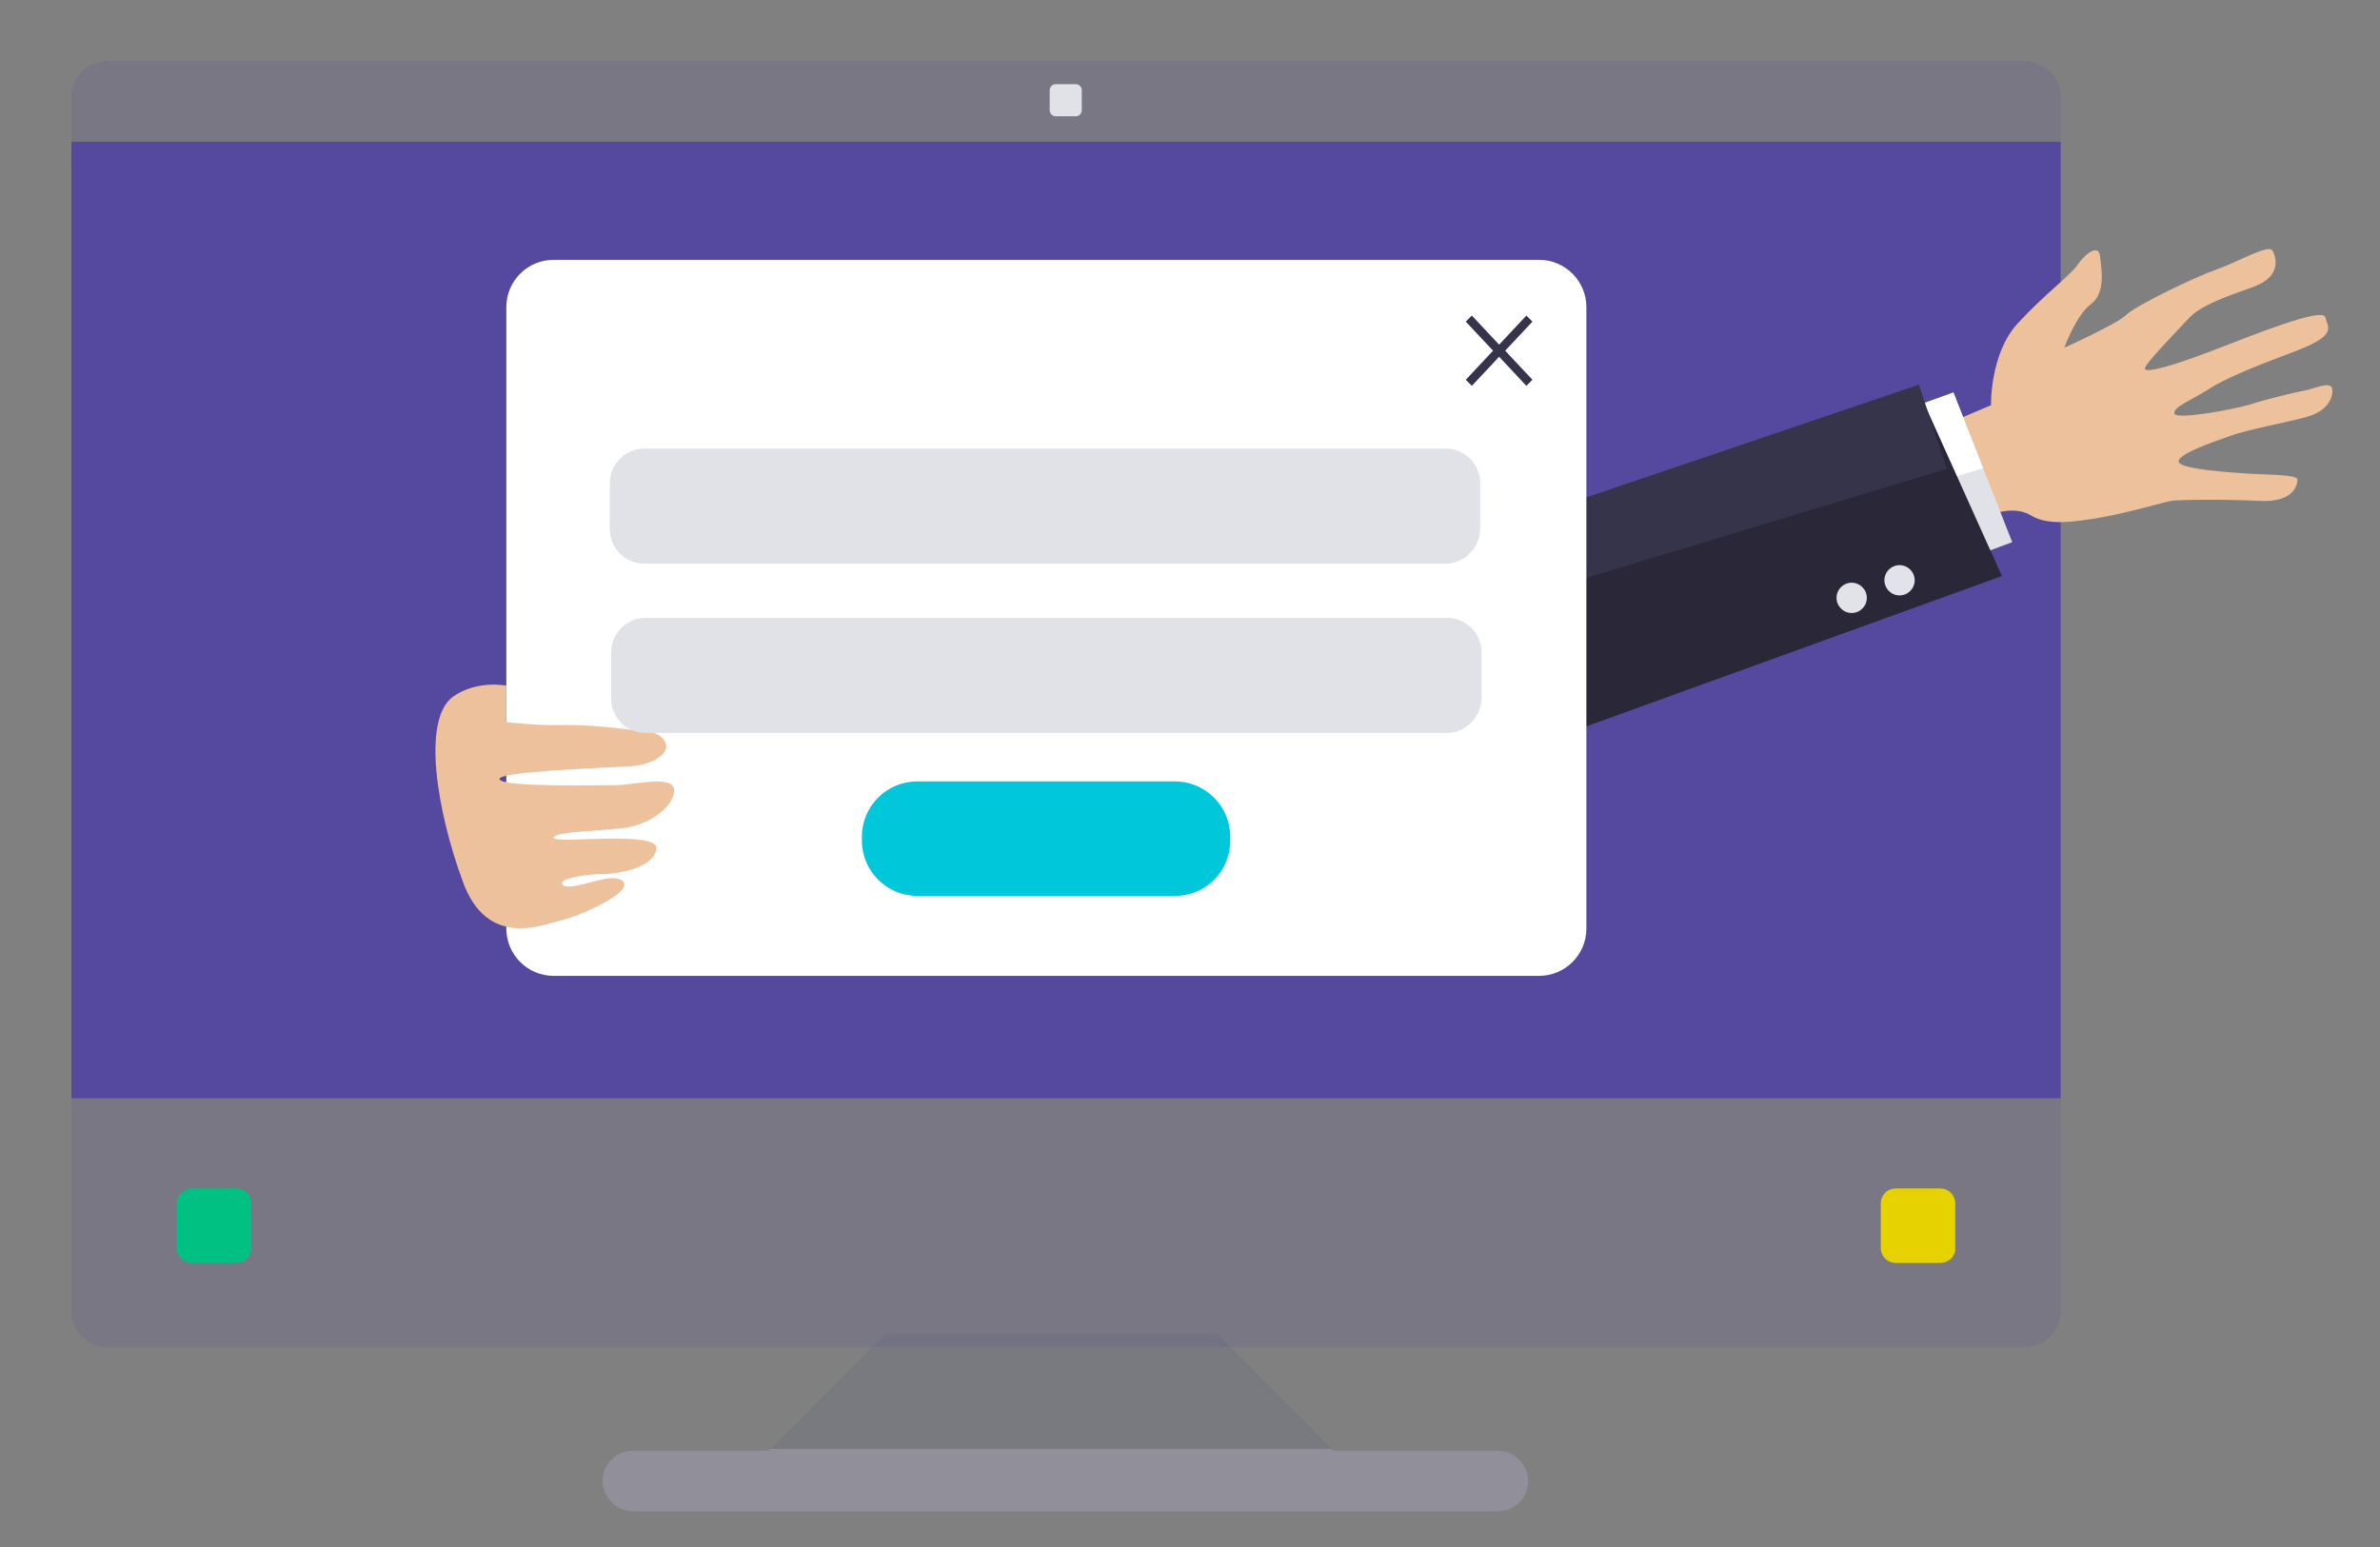 <?xml version="1.0" encoding="utf-8"?>
<!-- Generator: Adobe Illustrator 16.0.0, SVG Export Plug-In . SVG Version: 6.00 Build 0)  -->
<!DOCTYPE svg PUBLIC "-//W3C//DTD SVG 1.1//EN" "http://www.w3.org/Graphics/SVG/1.1/DTD/svg11.dtd">
<svg version="1.1" id="Layer_1" xmlns="http://www.w3.org/2000/svg" xmlns:xlink="http://www.w3.org/1999/xlink" x="0px" y="0px"
	 width="200px" height="130px" viewBox="105 70 200 130" enable-background="new 105 70 200 130" xml:space="preserve">
<rect x="105" y="70" width="200" height="130" fill="#808080" stroke="none"/>
<g>
	<path fill="#918F9A" d="M169.589,191.911h-11.402c-1.426,0-2.546,1.169-2.546,2.545c0,1.374,1.17,2.544,2.546,2.544h72.688
		c1.427,0,2.547-1.17,2.547-2.544c0-1.375-1.171-2.545-2.547-2.545h-13.846l-0.153-0.154h-47.135L169.589,191.911z"/>
	<polygon fill="#797A80" points="179.363,182.138 169.792,191.759 216.929,191.759 207.309,182.138 	"/>
</g>
<path opacity="0.15" fill="#54499E" d="M275.162,183.207H114.004c-1.68,0-3.004-1.376-3.004-3.005V78.144
	c0-1.68,1.374-3.004,3.004-3.004h161.158c1.679,0,3.003,1.375,3.003,3.004v102.061C278.165,181.831,276.791,183.207,275.162,183.207
	z"/>
<rect x="111" y="81.911" fill="#54499E" width="167.165" height="80.375"/>
<g>
	<g>
		<path fill="#EDC19C" d="M268.594,105.63l3.718-1.578c0,0-0.103-4.327,2.239-6.872c2.345-2.545,4.428-4.021,5.04-4.937
			c0.611-0.917,1.782-1.782,1.884-0.712c0.103,1.069,0.51,3.054-0.764,4.021c-1.272,0.966-2.24,3.665-2.24,3.665
			s4.429-1.985,5.192-2.749c0.764-0.763,5.7-3.156,7.584-3.818c1.883-0.662,4.429-2.188,4.735-1.578
			c0.305,0.61,0.762,2.19-1.681,3.055c-2.441,0.866-4.428,1.579-5.396,2.647c-0.967,1.069-3.717,3.817-3.664,4.224
			c0.102,0.408,2.747-0.407,5.803-1.579c3.055-1.17,9.162-3.665,9.365-2.749c0.204,0.867,1.068,1.477-2.547,2.852
			c-3.665,1.374-6.007,2.341-7.38,3.257c-1.375,0.866-2.954,1.476-2.748,1.986c0.202,0.51,4.733-0.306,6.312-0.763
			c1.579-0.508,3.768-1.017,4.581-1.171c0.815-0.153,2.188-0.814,2.343-0.203c0.153,0.609-0.254,1.884-2.086,2.392
			c-1.781,0.509-5.042,1.069-6.517,1.628c-1.476,0.51-4.53,1.579-4.275,2.189c0.254,0.609,4.379,0.866,5.856,0.966
			c1.423,0.102,4.121,0.052,4.121,0.509c0,0.46-0.356,1.935-3.206,1.783c-2.851-0.153-6.871-0.103-7.431,0
			c-0.56,0.101-3.717,1.017-5.805,1.374c-2.086,0.357-4.479,0.764-5.957-0.153c-1.475-0.917-3.56,0-3.56,0L268.594,105.63z"/>
		<g>
			<polygon fill="#E1E2E7" points="274.093,115.558 269.154,102.984 258.313,106.904 263.454,119.527 			"/>
			<polygon fill="#FFFFFF" points="269.154,102.984 258.313,106.904 260.501,112.706 271.648,109.347 			"/>
		</g>
		<g>
			<polygon fill="#292738" points="266.559,103.593 273.228,118.407 219.474,137.852 214.181,121.715 			"/>
			<polygon fill="#36344B" points="266.254,102.322 268.594,109.397 207.868,127.774 206.647,122.531 			"/>
		</g>
		<path fill="#E2E3E8" d="M264.626,117.491c0.701,0,1.272,0.57,1.272,1.272s-0.57,1.272-1.272,1.272
			c-0.704,0-1.272-0.57-1.272-1.272C263.353,118.061,263.921,117.491,264.626,117.491z"/>
		<path fill="#E2E3E8" d="M260.604,118.966c0.701,0,1.272,0.57,1.272,1.273c0,0.704-0.569,1.273-1.272,1.273
			s-1.273-0.569-1.273-1.273C259.331,119.536,259.9,118.966,260.604,118.966z"/>
	</g>
	<path fill="#FFFFFF" d="M234.339,152.004H151.52c-2.189,0-3.971-1.782-3.971-3.971V95.806c0-2.188,1.782-3.971,3.971-3.971h82.819
		c2.188,0,3.97,1.783,3.97,3.971v52.226C238.309,150.222,236.527,152.004,234.339,152.004z"/>
	<path fill="#EDC19C" d="M147.549,127.62v3.056c0,0,2.443,0.307,4.684,0.255c3.155-0.052,6.363,0.51,6.872,0.51
		c1.171,0.05,1.883,0.66,1.883,1.322s-1.223,1.526-3.003,1.629c-2.699,0.153-11.454,0.458-10.995,1.119
		c0.458,0.662,8.449,0.46,9.875,0.46c1.426,0,4.785-0.917,4.785,0.457c0,1.373-2.087,2.8-3.92,3.105
		c-1.882,0.305-6.107,0.305-6.21,0.865c-0.103,0.561,8.806-0.659,8.654,0.917c-0.204,1.578-3.105,2.138-4.581,2.138
		c-1.527,0-3.868,0.459-3.309,0.916c0.561,0.46,2.8-0.457,3.869-0.56c1.018-0.101,1.884,0.356,0.866,1.224
		c-1.018,0.865-3.461,1.986-4.989,2.343c-1.526,0.355-6.108,2.34-8.144-3.311c-2.087-5.649-3.513-13.54-0.815-15.524
		C145.104,127.111,147.549,127.62,147.549,127.62z"/>
</g>
<g>
	<path fill="#00C181" d="M124.846,176.131h-3.716c-0.713,0-1.273-0.558-1.273-1.272v-3.717c0-0.712,0.56-1.273,1.273-1.273h3.716
		c0.712,0,1.272,0.56,1.272,1.273v3.717C126.118,175.571,125.559,176.131,124.846,176.131z"/>
	<path fill="#E6D200" d="M268.035,176.131h-3.716c-0.711,0-1.271-0.558-1.271-1.272v-3.717c0-0.712,0.559-1.273,1.271-1.273h3.717
		c0.712,0,1.272,0.56,1.272,1.273v3.717C269.358,175.571,268.748,176.131,268.035,176.131z"/>
</g>
<g>
	<g>
		<path fill="#36344B" d="M233.777,97.027l-2.291,2.444l2.291,2.444l-0.51,0.509l-2.29-2.444l-2.292,2.444l-0.51-0.509l2.291-2.445
			l-2.291-2.443l0.51-0.509l2.292,2.444l2.29-2.444L233.777,97.027z"/>
	</g>
</g>
<path fill="#E1E2E7" d="M195.397,79.772h-1.68c-0.254,0-0.509-0.204-0.509-0.51v-1.678c0-0.255,0.203-0.51,0.509-0.51h1.68
	c0.254,0,0.51,0.203,0.51,0.51v1.678C195.906,79.517,195.703,79.772,195.397,79.772z"/>
<path fill="#E1E2E7" d="M226.601,131.592h-67.344c-1.578,0-2.902-1.272-2.902-2.9v-3.87c0-1.578,1.273-2.901,2.902-2.901H226.6
	c1.578,0,2.902,1.272,2.902,2.901v3.87C229.45,130.267,228.178,131.592,226.601,131.592z"/>
<path fill="#00C7D9" d="M203.745,145.284h-21.684c-2.545,0-4.632-2.087-4.632-4.633v-0.356c0-2.545,2.087-4.63,4.632-4.63h21.684
	c2.546,0,4.633,2.086,4.633,4.63v0.356C208.378,143.197,206.341,145.284,203.745,145.284z"/>
<path fill="#E1E2E7" d="M226.487,117.369h-67.343c-1.579,0-2.902-1.273-2.902-2.901v-3.869c0-1.579,1.273-2.902,2.902-2.902h67.343
	c1.578,0,2.9,1.273,2.9,2.902v3.869C229.339,116.046,228.065,117.369,226.487,117.369z"/>
</svg>
